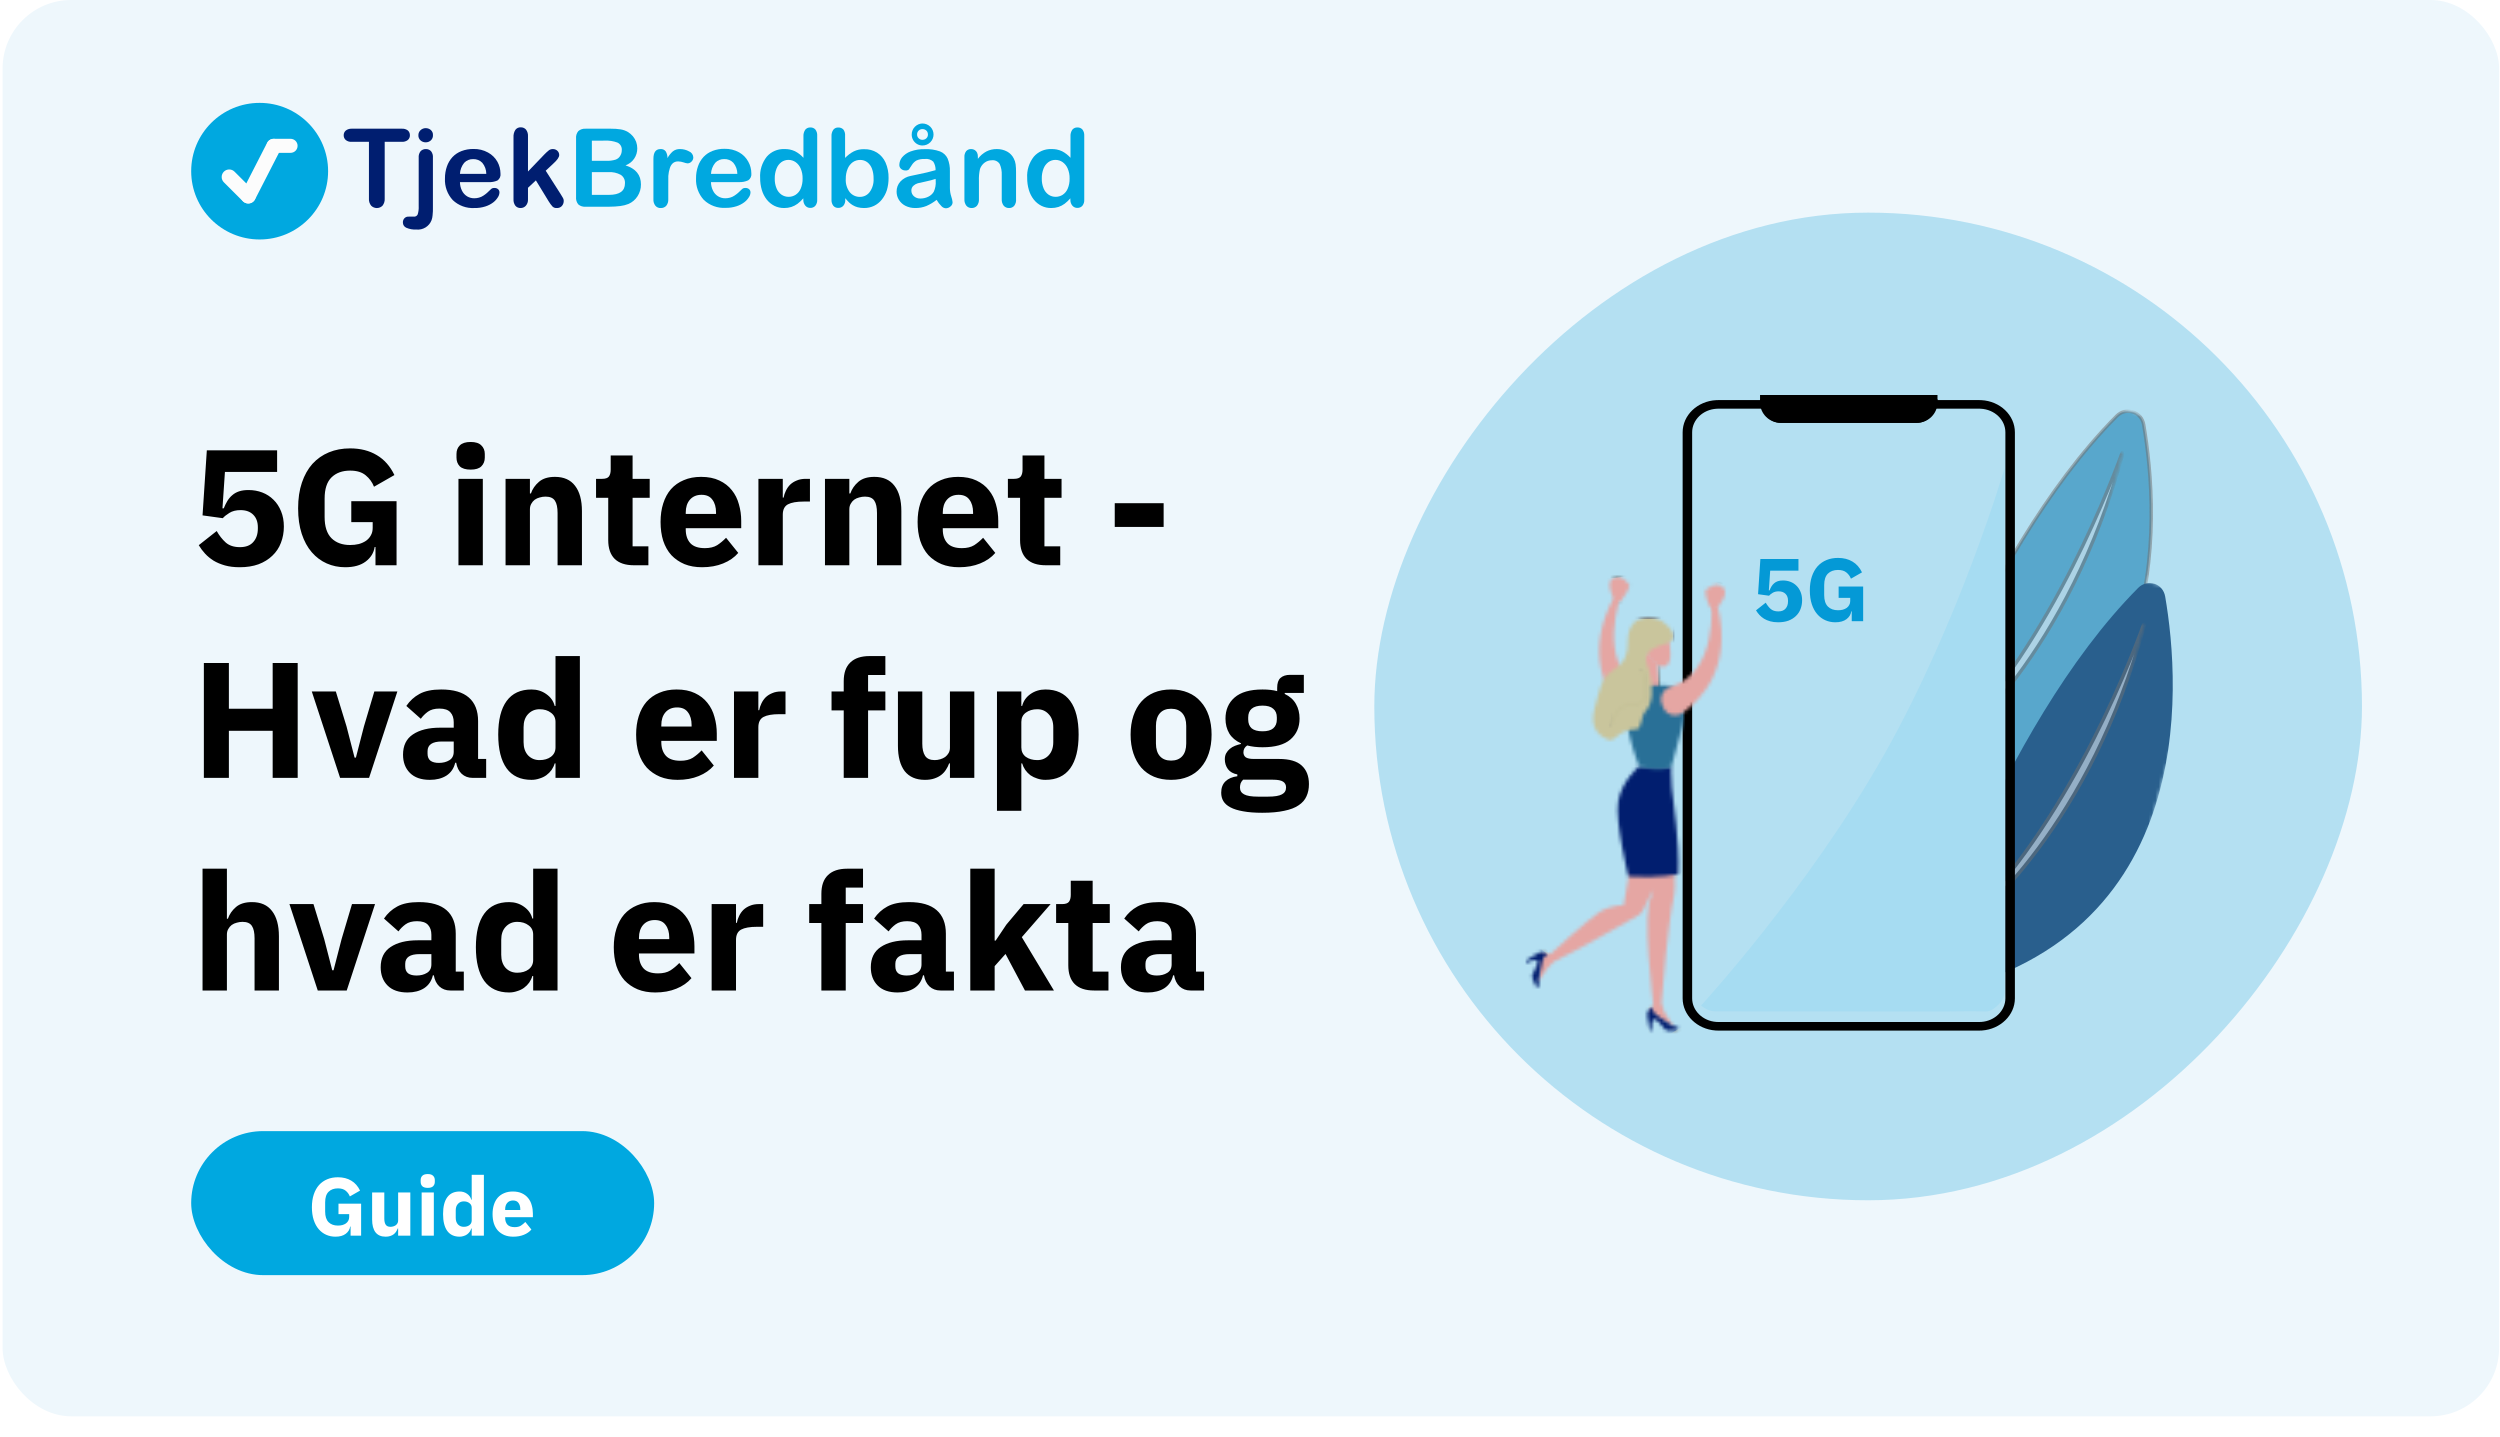 <svg width="729" height="419" viewBox="0 0 729 419" fill="none" xmlns="http://www.w3.org/2000/svg">
<g clip-path="url(#clip0_1464_52507)">
<rect x="0.75" width="728" height="413" rx="20" fill="url(#paint0_linear_1464_52507)"/>
<path d="M75.713 69.83C86.739 69.83 95.676 60.914 95.676 49.915C95.676 38.916 86.739 30 75.713 30C64.688 30 55.75 38.916 55.75 49.915C55.75 60.914 64.688 69.83 75.713 69.83Z" fill="#00A8E0"/>
<path d="M67.851 50.601C67.292 50.043 66.385 50.043 65.826 50.601C65.266 51.159 65.266 52.064 65.826 52.622L71.365 58.147C71.924 58.705 72.831 58.705 73.39 58.147C73.949 57.589 73.949 56.685 73.39 56.127L67.851 50.601Z" fill="#FCFCFC" stroke="#FCFCFC" stroke-width="1.532" stroke-miterlimit="10"/>
<path d="M81.104 43.333C81.464 42.63 81.185 41.769 80.481 41.41C79.776 41.051 78.913 41.329 78.553 42.032L71.144 56.489C70.784 57.192 71.063 58.053 71.767 58.412C72.471 58.771 73.334 58.493 73.694 57.79L81.104 43.333Z" fill="#FCFCFC" stroke="#FCFCFC" stroke-width="1.532" stroke-miterlimit="10"/>
<path d="M84.729 43.803C85.437 43.803 86.011 43.23 86.011 42.523C86.011 41.816 85.437 41.243 84.729 41.243H79.785C79.076 41.243 78.502 41.816 78.502 42.523C78.502 43.23 79.076 43.803 79.785 43.803H84.729Z" fill="#FCFCFC" stroke="#FCFCFC" stroke-width="1.532" stroke-miterlimit="10"/>
<path d="M117.159 41.355H112.178V57.866C112.238 58.624 112.012 59.378 111.543 59.978C111.326 60.196 111.068 60.37 110.784 60.488C110.5 60.607 110.195 60.668 109.887 60.668C109.578 60.668 109.273 60.607 108.989 60.488C108.705 60.37 108.447 60.196 108.23 59.978C107.753 59.386 107.522 58.635 107.583 57.878V41.355H102.601C101.972 41.413 101.345 41.231 100.845 40.845C100.645 40.676 100.486 40.464 100.378 40.226C100.271 39.987 100.217 39.728 100.222 39.466C100.211 39.205 100.258 38.943 100.362 38.702C100.465 38.462 100.622 38.247 100.82 38.075C101.3 37.704 101.895 37.51 102.502 37.528H117.159C117.797 37.478 118.431 37.664 118.94 38.05C119.131 38.225 119.281 38.439 119.382 38.677C119.483 38.914 119.532 39.171 119.526 39.429C119.538 39.697 119.489 39.964 119.381 40.21C119.273 40.456 119.109 40.673 118.903 40.845C118.402 41.22 117.783 41.401 117.159 41.355Z" fill="#001E70"/>
<path d="M126.238 45.989V60.338C126.263 61.167 126.23 61.998 126.138 62.823C126.102 63.298 126.001 63.766 125.839 64.214C125.502 65.093 124.883 65.835 124.079 66.327C123.276 66.819 122.331 67.033 121.393 66.935C120.395 66.99 119.397 66.811 118.479 66.413C118.18 66.285 117.926 66.072 117.749 65.8C117.571 65.528 117.479 65.209 117.483 64.885C117.47 64.658 117.504 64.432 117.581 64.218C117.658 64.005 117.777 63.809 117.931 63.643C118.09 63.475 118.284 63.346 118.5 63.264C118.716 63.183 118.947 63.151 119.177 63.17H120.659C120.895 63.196 121.133 63.146 121.339 63.028C121.545 62.91 121.708 62.729 121.804 62.512C122.039 61.74 122.136 60.932 122.091 60.127V45.989C122.026 45.313 122.222 44.637 122.639 44.1C122.836 43.89 123.075 43.725 123.342 43.616C123.608 43.506 123.895 43.456 124.183 43.467C124.467 43.457 124.75 43.508 125.012 43.617C125.275 43.727 125.51 43.892 125.702 44.1C126.113 44.64 126.305 45.314 126.238 45.989ZM124.133 41.504C123.584 41.513 123.052 41.318 122.639 40.957C122.424 40.767 122.256 40.53 122.146 40.266C122.036 40.001 121.987 39.715 122.004 39.429C121.995 39.148 122.049 38.869 122.161 38.612C122.273 38.354 122.44 38.124 122.651 37.938C123.058 37.565 123.593 37.36 124.146 37.367C124.678 37.362 125.195 37.547 125.603 37.889C125.824 38.077 125.998 38.314 126.111 38.582C126.223 38.849 126.271 39.14 126.25 39.429C126.265 39.712 126.216 39.994 126.109 40.256C126.001 40.518 125.837 40.753 125.628 40.945C125.22 41.315 124.685 41.515 124.133 41.504Z" fill="#001E70"/>
<path d="M142.415 53.108H134.121C134.124 53.969 134.325 54.819 134.706 55.593C135.039 56.279 135.562 56.856 136.213 57.257C136.837 57.629 137.553 57.823 138.28 57.816C138.752 57.821 139.221 57.758 139.675 57.63C140.118 57.514 140.539 57.325 140.92 57.071C141.301 56.829 141.663 56.559 142.004 56.263C142.34 55.977 142.763 55.58 143.249 55.083C143.516 54.881 143.849 54.784 144.183 54.81C144.563 54.791 144.936 54.915 145.229 55.157C145.37 55.283 145.48 55.439 145.551 55.614C145.622 55.788 145.653 55.976 145.64 56.164C145.611 56.642 145.456 57.105 145.192 57.506C144.83 58.096 144.362 58.615 143.809 59.034C143.123 59.551 142.352 59.946 141.53 60.202C140.508 60.527 139.44 60.682 138.367 60.661C137.205 60.73 136.042 60.559 134.949 60.16C133.856 59.76 132.858 59.14 132.016 58.338C131.24 57.489 130.64 56.496 130.251 55.415C129.862 54.334 129.691 53.187 129.749 52.039C129.738 50.856 129.927 49.68 130.31 48.561C130.658 47.539 131.213 46.6 131.941 45.803C132.678 45.028 133.58 44.43 134.581 44.051C135.691 43.632 136.87 43.425 138.056 43.442C139.548 43.4 141.024 43.761 142.327 44.486C143.473 45.111 144.418 46.045 145.055 47.182C145.624 48.218 145.928 49.379 145.939 50.561C146.002 50.955 145.952 51.358 145.796 51.725C145.639 52.092 145.383 52.407 145.055 52.636C144.224 52.998 143.32 53.16 142.415 53.108ZM134.121 50.697H141.804C141.802 49.518 141.388 48.376 140.634 47.467C140.29 47.109 139.873 46.828 139.411 46.644C138.949 46.46 138.453 46.376 137.956 46.399C137.47 46.385 136.987 46.473 136.538 46.66C136.089 46.846 135.686 47.126 135.353 47.48C134.61 48.395 134.178 49.522 134.121 50.697Z" fill="#001E70"/>
<path d="M160 58.722L156.264 52.598L153.96 54.759V58.126C154.005 58.811 153.777 59.485 153.325 60.002C153.137 60.209 152.909 60.374 152.654 60.488C152.398 60.601 152.122 60.66 151.843 60.661C151.553 60.676 151.264 60.627 150.996 60.515C150.729 60.403 150.49 60.232 150.299 60.015C149.888 59.46 149.689 58.777 149.738 58.089V40.013C149.688 39.257 149.88 38.504 150.286 37.864C150.464 37.622 150.7 37.428 150.971 37.3C151.243 37.172 151.543 37.114 151.843 37.13C152.133 37.118 152.423 37.171 152.69 37.285C152.957 37.399 153.196 37.571 153.387 37.789C153.809 38.358 154.012 39.059 153.96 39.764V50.014L158.73 45.044C159.153 44.599 159.607 44.184 160.087 43.802C160.419 43.572 160.816 43.454 161.221 43.467C161.463 43.46 161.705 43.502 161.932 43.59C162.158 43.677 162.365 43.808 162.541 43.976C162.71 44.135 162.844 44.328 162.934 44.542C163.024 44.756 163.068 44.986 163.064 45.218C163.064 45.839 162.491 46.672 161.345 47.703L159.128 49.778L163.475 56.586C163.798 57.095 164.023 57.48 164.172 57.741C164.302 57.973 164.375 58.233 164.384 58.499C164.415 59.082 164.213 59.654 163.823 60.089C163.637 60.282 163.412 60.432 163.163 60.531C162.914 60.629 162.646 60.673 162.379 60.661C162.154 60.683 161.927 60.658 161.713 60.587C161.498 60.516 161.301 60.402 161.133 60.251C160.708 59.778 160.329 59.267 160 58.722Z" fill="#001E70"/>
<path d="M177.733 60.276H170.771C170.387 60.314 170 60.274 169.632 60.159C169.263 60.043 168.922 59.855 168.629 59.605C168.131 58.986 167.898 58.196 167.982 57.406V40.386C167.942 40 167.98 39.61 168.093 39.239C168.207 38.868 168.393 38.523 168.642 38.224C168.933 37.974 169.272 37.784 169.637 37.665C170.002 37.546 170.388 37.499 170.771 37.529H178.156C179.102 37.516 180.048 37.583 180.983 37.727C181.739 37.85 182.465 38.112 183.125 38.498C183.665 38.834 184.148 39.253 184.557 39.74C184.959 40.227 185.279 40.777 185.504 41.367C185.719 41.974 185.828 42.612 185.828 43.256C185.844 44.336 185.524 45.395 184.91 46.286C184.296 47.176 183.42 47.854 182.403 48.225C185.408 49.178 186.907 51.029 186.899 53.779C186.914 54.993 186.572 56.185 185.915 57.207C185.282 58.208 184.362 58.996 183.275 59.468C182.507 59.773 181.703 59.978 180.884 60.077C179.838 60.208 178.786 60.274 177.733 60.276ZM172.589 41.02V46.896H176.811C177.712 46.931 178.612 46.818 179.476 46.56C179.787 46.458 180.075 46.296 180.323 46.083C180.57 45.87 180.774 45.61 180.921 45.318C181.178 44.872 181.311 44.366 181.307 43.852C181.362 43.391 181.271 42.925 181.048 42.517C180.825 42.11 180.48 41.782 180.062 41.579C178.87 41.132 177.597 40.937 176.325 41.007L172.589 41.02ZM177.434 50.188H172.589V56.822H177.571C180.684 56.822 182.241 55.7 182.241 53.456C182.276 52.968 182.179 52.48 181.96 52.043C181.741 51.605 181.408 51.235 180.996 50.971C179.903 50.388 178.671 50.117 177.434 50.188Z" fill="#00A8E0"/>
<path d="M194.87 54.561V58.089C194.919 58.789 194.702 59.481 194.26 60.028C194.064 60.235 193.826 60.398 193.562 60.507C193.298 60.617 193.014 60.669 192.728 60.661C192.43 60.686 192.131 60.64 191.854 60.528C191.577 60.416 191.331 60.24 191.134 60.015C190.7 59.471 190.486 58.783 190.536 58.089V46.324C190.536 44.423 191.221 43.467 192.604 43.467C192.894 43.44 193.186 43.488 193.451 43.605C193.717 43.723 193.948 43.906 194.123 44.138C194.481 44.729 194.658 45.411 194.634 46.101C195.037 45.36 195.569 44.696 196.202 44.138C196.81 43.667 197.565 43.429 198.332 43.467C199.238 43.47 200.129 43.701 200.923 44.138C201.279 44.28 201.588 44.522 201.808 44.835C202.029 45.148 202.154 45.519 202.169 45.902C202.168 46.136 202.12 46.367 202.025 46.58C201.93 46.794 201.793 46.986 201.621 47.144C201.471 47.299 201.294 47.422 201.097 47.507C200.901 47.593 200.689 47.638 200.475 47.641C200.087 47.592 199.706 47.496 199.341 47.355C198.835 47.183 198.306 47.087 197.772 47.07C197.221 47.047 196.678 47.218 196.241 47.554C195.809 47.947 195.495 48.45 195.331 49.008C195.088 49.748 194.937 50.516 194.882 51.294C194.87 52.213 194.87 53.294 194.87 54.561Z" fill="#00A8E0"/>
<path d="M215.567 53.108H207.323C207.321 53.97 207.522 54.821 207.908 55.592C208.227 56.266 208.735 56.833 209.368 57.227C210.002 57.621 210.736 57.826 211.483 57.816C211.954 57.821 212.424 57.758 212.877 57.63C213.321 57.514 213.742 57.325 214.123 57.071C214.501 56.826 214.863 56.556 215.205 56.263C215.543 55.977 215.966 55.58 216.451 55.083C216.715 54.883 217.042 54.785 217.372 54.809C217.758 54.789 218.135 54.913 218.432 55.157C218.572 55.283 218.681 55.439 218.753 55.613C218.824 55.788 218.856 55.976 218.843 56.164C218.813 56.644 218.654 57.108 218.381 57.505C218.028 58.08 217.567 58.582 217.024 58.984C216.338 59.501 215.567 59.896 214.745 60.152C213.722 60.476 212.655 60.631 211.581 60.611C210.42 60.68 209.257 60.51 208.164 60.11C207.071 59.71 206.073 59.09 205.231 58.288C204.454 57.44 203.855 56.446 203.466 55.365C203.076 54.284 202.906 53.137 202.964 51.989C202.953 50.807 203.142 49.63 203.525 48.511C203.873 47.489 204.428 46.55 205.156 45.753C205.893 44.978 206.795 44.38 207.796 44.001C208.906 43.582 210.085 43.375 211.27 43.392C212.763 43.352 214.238 43.712 215.543 44.436C216.664 45.067 217.584 46.002 218.195 47.132C218.773 48.165 219.082 49.327 219.091 50.511C219.15 50.908 219.095 51.314 218.932 51.681C218.769 52.049 218.505 52.362 218.17 52.586C217.355 52.959 216.464 53.138 215.567 53.108ZM207.323 50.697H215.007C215.007 49.513 214.593 48.367 213.836 47.455C213.492 47.097 213.075 46.816 212.614 46.632C212.152 46.447 211.655 46.364 211.159 46.386C210.675 46.374 210.194 46.464 209.747 46.65C209.301 46.836 208.899 47.115 208.569 47.467C207.818 48.384 207.382 49.516 207.323 50.697Z" fill="#00A8E0"/>
<path d="M234.248 58.251V57.828C233.745 58.416 233.182 58.95 232.566 59.419C232.018 59.824 231.408 60.138 230.761 60.351C230.076 60.566 229.362 60.671 228.644 60.661C227.669 60.67 226.705 60.453 225.83 60.028C224.951 59.588 224.181 58.96 223.575 58.189C222.925 57.351 222.44 56.398 222.143 55.381C221.811 54.247 221.646 53.071 221.657 51.89C221.513 49.651 222.206 47.438 223.6 45.678C224.231 44.952 225.017 44.376 225.901 43.994C226.785 43.611 227.743 43.431 228.707 43.467C229.77 43.43 230.828 43.643 231.795 44.088C232.738 44.57 233.582 45.223 234.285 46.014V39.802C234.237 39.104 234.421 38.41 234.809 37.827C234.986 37.608 235.213 37.435 235.471 37.321C235.727 37.206 236.008 37.154 236.291 37.168C236.567 37.15 236.846 37.195 237.102 37.301C237.36 37.407 237.589 37.569 237.772 37.777C238.156 38.296 238.341 38.935 238.296 39.578V58.214C238.345 58.867 238.145 59.515 237.735 60.028C237.552 60.224 237.327 60.38 237.077 60.483C236.828 60.585 236.559 60.634 236.291 60.624C236.02 60.632 235.752 60.581 235.505 60.473C235.257 60.366 235.036 60.205 234.858 60.003C234.443 59.515 234.225 58.89 234.248 58.251ZM225.916 52.039C225.886 53.039 226.068 54.034 226.452 54.959C226.749 55.695 227.256 56.33 227.909 56.785C228.513 57.187 229.225 57.399 229.951 57.394C230.675 57.4 231.384 57.197 231.993 56.81C232.653 56.377 233.168 55.758 233.475 55.033C233.878 54.088 234.069 53.066 234.036 52.039C234.063 51.041 233.871 50.049 233.475 49.132C233.163 48.387 232.65 47.742 231.993 47.269C231.386 46.85 230.665 46.625 229.927 46.623C229.181 46.615 228.452 46.846 227.847 47.281C227.202 47.767 226.71 48.427 226.427 49.182C226.071 50.092 225.897 51.062 225.916 52.039Z" fill="#00A8E0"/>
<path d="M246.428 39.591V46.051C247.15 45.292 247.992 44.654 248.919 44.163C249.872 43.691 250.931 43.465 251.994 43.505C253.31 43.464 254.609 43.81 255.731 44.498C256.829 45.197 257.696 46.204 258.221 47.393C258.839 48.81 259.141 50.345 259.105 51.89C259.119 53.084 258.954 54.273 258.62 55.419C258.298 56.428 257.796 57.371 257.138 58.202C256.528 58.972 255.754 59.596 254.871 60.028C253.957 60.457 252.955 60.674 251.945 60.661C251.323 60.665 250.704 60.59 250.101 60.438C249.585 60.303 249.088 60.094 248.632 59.817C248.262 59.591 247.915 59.329 247.599 59.034C247.198 58.644 246.824 58.229 246.477 57.791V58.214C246.532 58.866 246.327 59.514 245.904 60.015C245.719 60.215 245.493 60.373 245.242 60.477C244.992 60.583 244.72 60.632 244.447 60.624C244.176 60.638 243.906 60.59 243.655 60.484C243.406 60.379 243.182 60.219 243.003 60.015C242.615 59.498 242.424 58.859 242.467 58.214V39.777C242.417 39.091 242.603 38.408 242.99 37.839C243.162 37.621 243.385 37.447 243.639 37.332C243.892 37.218 244.169 37.166 244.447 37.181C244.73 37.166 245.011 37.214 245.271 37.321C245.532 37.429 245.766 37.593 245.955 37.802C246.316 38.326 246.483 38.958 246.428 39.591ZM246.627 52.164C246.536 53.552 246.948 54.927 247.785 56.04C248.151 56.487 248.616 56.843 249.143 57.08C249.671 57.317 250.245 57.429 250.824 57.406C251.358 57.403 251.885 57.277 252.362 57.038C252.839 56.798 253.254 56.453 253.576 56.027C254.418 54.879 254.827 53.471 254.734 52.052C254.755 51.07 254.594 50.093 254.261 49.17C253.984 48.431 253.512 47.782 252.891 47.294C252.292 46.856 251.567 46.624 250.824 46.635C250.055 46.628 249.302 46.858 248.669 47.294C248.002 47.779 247.483 48.442 247.175 49.207C246.793 50.145 246.606 51.151 246.627 52.164Z" fill="#00A8E0"/>
<path d="M273.116 58.276C272.206 58.999 271.205 59.601 270.139 60.065C269.115 60.475 268.018 60.678 266.914 60.661C265.923 60.68 264.94 60.463 264.049 60.027C263.257 59.632 262.589 59.026 262.119 58.276C261.675 57.559 261.442 56.733 261.446 55.89C261.426 54.8 261.822 53.742 262.555 52.934C263.36 52.074 264.422 51.499 265.581 51.294L267.587 50.871C268.657 50.66 269.566 50.461 270.327 50.275C271.086 50.089 271.921 49.877 272.817 49.616C272.846 48.74 272.611 47.875 272.144 47.132C271.812 46.827 271.416 46.6 270.986 46.467C270.555 46.333 270.1 46.297 269.654 46.361C268.82 46.311 267.986 46.465 267.225 46.809C266.663 47.146 266.193 47.615 265.855 48.175C265.465 48.772 265.191 49.186 265.033 49.418C264.889 49.533 264.723 49.618 264.546 49.667C264.368 49.716 264.182 49.728 264 49.703C263.542 49.71 263.098 49.546 262.754 49.244C262.588 49.099 262.455 48.919 262.366 48.717C262.278 48.516 262.236 48.296 262.244 48.076C262.26 47.285 262.536 46.522 263.028 45.902C263.691 45.114 264.549 44.514 265.518 44.163C266.859 43.678 268.279 43.451 269.703 43.492C271.197 43.428 272.69 43.651 274.1 44.15C275.084 44.528 275.883 45.271 276.329 46.225C276.819 47.426 277.044 48.718 276.989 50.014V54.809C276.993 55.653 277.128 56.491 277.387 57.294C277.577 57.833 277.708 58.391 277.773 58.959C277.776 59.199 277.723 59.437 277.617 59.653C277.512 59.869 277.355 60.057 277.163 60.201C276.787 60.547 276.293 60.738 275.78 60.735C275.302 60.699 274.857 60.482 274.536 60.127C273.982 59.575 273.505 58.952 273.116 58.276ZM272.829 52.163C271.94 52.458 271.032 52.699 270.114 52.884C268.931 53.132 268.109 53.319 267.624 53.443C267.162 53.578 266.735 53.816 266.378 54.139C266.171 54.315 266.006 54.537 265.899 54.787C265.791 55.037 265.742 55.308 265.755 55.58C265.753 55.89 265.816 56.197 265.943 56.48C266.069 56.763 266.257 57.015 266.49 57.22C267.015 57.681 267.698 57.921 268.395 57.891C269.204 57.895 270.003 57.708 270.724 57.344C271.368 57.03 271.91 56.539 272.281 55.928C272.736 54.936 272.932 53.847 272.854 52.76L272.829 52.163ZM269.005 36.013C269.427 36.013 269.845 36.096 270.236 36.257C270.625 36.418 270.979 36.654 271.278 36.952C271.577 37.249 271.812 37.602 271.974 37.991C272.136 38.38 272.219 38.797 272.219 39.218C272.219 39.639 272.136 40.056 271.974 40.444C271.812 40.833 271.577 41.187 271.278 41.484C270.979 41.782 270.625 42.018 270.236 42.179C269.845 42.34 269.427 42.423 269.005 42.423C268.441 42.432 267.883 42.282 267.399 41.988C266.92 41.701 266.524 41.292 266.253 40.803C265.983 40.315 265.845 39.764 265.855 39.206C265.858 38.356 266.198 37.543 266.8 36.943C267.402 36.342 268.217 36.004 269.068 36L269.005 36.013ZM269.005 37.64C268.797 37.633 268.587 37.67 268.393 37.746C268.198 37.823 268.021 37.939 267.873 38.087C267.724 38.235 267.609 38.412 267.53 38.606C267.454 38.801 267.418 39.009 267.425 39.218C267.417 39.424 267.455 39.63 267.535 39.821C267.614 40.012 267.733 40.183 267.885 40.324C268.031 40.471 268.206 40.586 268.399 40.663C268.591 40.74 268.798 40.777 269.005 40.771C269.284 40.771 269.558 40.703 269.803 40.572C270.048 40.443 270.253 40.248 270.391 40.008C270.531 39.769 270.598 39.495 270.587 39.218C270.587 39.006 270.55 38.795 270.476 38.597C270.399 38.406 270.284 38.233 270.139 38.087C269.833 37.798 269.427 37.638 269.005 37.64Z" fill="#00A8E0"/>
<path d="M285.146 45.802V46.324C285.804 45.427 286.655 44.689 287.636 44.163C288.582 43.688 289.629 43.45 290.687 43.467C291.735 43.451 292.767 43.704 293.689 44.2C294.525 44.66 295.2 45.368 295.619 46.225C295.896 46.748 296.077 47.316 296.155 47.902C296.25 48.664 296.291 49.432 296.278 50.2V58.064C296.354 58.759 296.162 59.455 295.744 60.015C295.556 60.228 295.324 60.396 295.064 60.508C294.802 60.62 294.52 60.672 294.236 60.661C293.947 60.67 293.658 60.616 293.392 60.502C293.124 60.388 292.886 60.218 292.693 60.002C292.272 59.456 292.064 58.777 292.107 58.089V51.045C292.162 49.946 291.962 48.849 291.522 47.84C291.284 47.453 290.938 47.142 290.527 46.946C290.116 46.75 289.657 46.676 289.206 46.734C288.461 46.73 287.736 46.965 287.137 47.405C286.506 47.871 286.029 48.516 285.768 49.256C285.51 50.418 285.406 51.608 285.457 52.797V58.089C285.509 58.787 285.295 59.479 284.859 60.027C284.662 60.237 284.422 60.402 284.156 60.511C283.889 60.62 283.602 60.671 283.315 60.661C283.031 60.667 282.749 60.611 282.488 60.498C282.228 60.384 281.996 60.215 281.808 60.002C281.388 59.456 281.179 58.777 281.223 58.089V45.864C281.172 45.221 281.359 44.581 281.745 44.063C281.928 43.864 282.151 43.706 282.4 43.603C282.651 43.5 282.92 43.454 283.19 43.467C283.544 43.462 283.892 43.552 284.199 43.728C284.513 43.917 284.763 44.193 284.921 44.523C285.099 44.925 285.176 45.364 285.146 45.802Z" fill="#00A8E0"/>
<path d="M312.119 58.251V57.828C311.614 58.413 311.05 58.946 310.438 59.419C309.889 59.824 309.279 60.138 308.632 60.351C307.947 60.566 307.233 60.671 306.515 60.661C305.54 60.67 304.577 60.453 303.701 60.028C302.822 59.588 302.052 58.96 301.446 58.189C300.796 57.351 300.31 56.398 300.014 55.381C299.681 54.247 299.517 53.071 299.528 51.89C299.385 49.651 300.077 47.438 301.471 45.678C302.103 44.952 302.888 44.376 303.772 43.994C304.656 43.611 305.614 43.431 306.576 43.467C307.641 43.43 308.7 43.643 309.666 44.088C310.609 44.57 311.453 45.223 312.156 46.014V39.802C312.108 39.104 312.292 38.41 312.68 37.827C312.857 37.608 313.084 37.435 313.342 37.321C313.598 37.206 313.879 37.154 314.162 37.168C314.438 37.15 314.717 37.195 314.973 37.301C315.231 37.407 315.46 37.569 315.643 37.777C316.027 38.296 316.212 38.935 316.167 39.578V58.214C316.216 58.867 316.016 59.515 315.606 60.028C315.421 60.224 315.198 60.379 314.948 60.481C314.699 60.584 314.43 60.633 314.162 60.624C313.892 60.632 313.623 60.581 313.375 60.473C313.128 60.366 312.907 60.205 312.729 60.003C312.314 59.515 312.096 58.89 312.119 58.251ZM303.787 52.039C303.757 53.039 303.939 54.034 304.323 54.959C304.62 55.695 305.128 56.33 305.78 56.785C306.384 57.187 307.096 57.399 307.822 57.394C308.546 57.4 309.255 57.197 309.865 56.81C310.52 56.375 311.03 55.757 311.334 55.033C311.737 54.088 311.927 53.066 311.895 52.039C311.921 51.041 311.73 50.049 311.334 49.132C311.021 48.387 310.509 47.742 309.852 47.269C309.244 46.85 308.524 46.625 307.785 46.623C307.04 46.615 306.31 46.846 305.705 47.281C305.06 47.767 304.568 48.427 304.286 49.182C303.934 50.093 303.764 51.063 303.787 52.039Z" fill="#00A8E0"/>
<path d="M80.806 137.614H65.59L64.87 148.222H65.254C65.574 147.422 65.926 146.702 66.31 146.062C66.726 145.39 67.206 144.83 67.75 144.382C68.294 143.902 68.95 143.534 69.718 143.278C70.486 143.022 71.398 142.894 72.454 142.894C73.894 142.894 75.238 143.134 76.486 143.614C77.734 144.094 78.822 144.798 79.75 145.726C80.678 146.622 81.414 147.742 81.958 149.086C82.502 150.398 82.774 151.886 82.774 153.55C82.774 155.246 82.486 156.83 81.91 158.302C81.366 159.742 80.534 160.99 79.414 162.046C78.326 163.102 76.982 163.934 75.382 164.542C73.782 165.118 71.958 165.406 69.91 165.406C68.278 165.406 66.838 165.23 65.59 164.878C64.342 164.526 63.238 164.062 62.278 163.486C61.318 162.878 60.486 162.19 59.782 161.422C59.078 160.654 58.47 159.838 57.958 158.974L63.19 154.846C63.926 156.158 64.806 157.278 65.83 158.206C66.854 159.102 68.23 159.55 69.958 159.55C71.686 159.55 72.982 159.054 73.846 158.062C74.742 157.07 75.19 155.758 75.19 154.126V153.742C75.19 152.206 74.742 150.99 73.846 150.094C72.95 149.198 71.718 148.75 70.15 148.75C68.838 148.75 67.75 149.022 66.886 149.566C66.054 150.078 65.414 150.59 64.966 151.102L59.062 150.286L60.31 131.326H80.806V137.614ZM109.491 159.502H109.251C108.995 161.198 108.131 162.606 106.659 163.726C105.187 164.846 103.187 165.406 100.659 165.406C98.739 165.406 96.947 165.038 95.283 164.302C93.619 163.566 92.163 162.478 90.915 161.038C89.667 159.598 88.691 157.806 87.987 155.662C87.283 153.518 86.931 151.038 86.931 148.222C86.931 145.406 87.299 142.91 88.035 140.734C88.771 138.558 89.795 136.734 91.107 135.262C92.451 133.79 94.051 132.67 95.907 131.902C97.763 131.134 99.827 130.75 102.099 130.75C105.107 130.75 107.699 131.406 109.875 132.718C112.051 133.998 113.763 135.934 115.011 138.526L109.059 141.934C108.547 140.622 107.747 139.518 106.659 138.622C105.571 137.694 104.051 137.23 102.099 137.23C99.827 137.23 98.019 137.886 96.675 139.198C95.331 140.51 94.659 142.574 94.659 145.39V150.766C94.659 153.55 95.331 155.614 96.675 156.958C98.019 158.27 99.827 158.926 102.099 158.926C102.995 158.926 103.843 158.83 104.643 158.638C105.443 158.414 106.147 158.094 106.755 157.678C107.363 157.23 107.827 156.702 108.147 156.094C108.499 155.486 108.675 154.766 108.675 153.934V152.254H102.435V146.158H115.635V164.83H109.491V159.502ZM137.239 136.942C135.799 136.942 134.743 136.622 134.071 135.982C133.431 135.31 133.111 134.462 133.111 133.438V132.382C133.111 131.358 133.431 130.526 134.071 129.886C134.743 129.214 135.799 128.878 137.239 128.878C138.679 128.878 139.719 129.214 140.359 129.886C141.031 130.526 141.367 131.358 141.367 132.382V133.438C141.367 134.462 141.031 135.31 140.359 135.982C139.719 136.622 138.679 136.942 137.239 136.942ZM133.687 139.63H140.791V164.83H133.687V139.63ZM147.421 164.83V139.63H154.525V143.902H154.813C155.261 142.59 156.045 141.454 157.165 140.494C158.285 139.534 159.837 139.054 161.821 139.054C164.413 139.054 166.365 139.918 167.677 141.646C169.021 143.374 169.693 145.838 169.693 149.038V164.83H162.589V149.614C162.589 147.982 162.333 146.782 161.821 146.014C161.309 145.214 160.397 144.814 159.085 144.814C158.509 144.814 157.949 144.894 157.405 145.054C156.861 145.182 156.365 145.406 155.917 145.726C155.501 146.046 155.165 146.446 154.909 146.926C154.653 147.374 154.525 147.902 154.525 148.51V164.83H147.421ZM184.847 164.83C182.383 164.83 180.511 164.206 179.231 162.958C177.983 161.71 177.359 159.886 177.359 157.486V145.15H173.807V139.63H175.583C176.543 139.63 177.199 139.406 177.551 138.958C177.903 138.478 178.079 137.806 178.079 136.942V132.814H184.463V139.63H189.455V145.15H184.463V159.31H189.071V164.83H184.847ZM204.715 165.406C202.795 165.406 201.083 165.102 199.579 164.494C198.075 163.854 196.795 162.974 195.739 161.854C194.715 160.702 193.931 159.31 193.387 157.678C192.875 156.046 192.619 154.222 192.619 152.206C192.619 150.222 192.875 148.43 193.387 146.83C193.899 145.198 194.651 143.806 195.643 142.654C196.667 141.502 197.915 140.622 199.387 140.014C200.859 139.374 202.539 139.054 204.427 139.054C206.507 139.054 208.283 139.406 209.755 140.11C211.259 140.814 212.475 141.758 213.403 142.942C214.363 144.126 215.051 145.502 215.467 147.07C215.915 148.606 216.139 150.222 216.139 151.918V154.03H199.963V154.414C199.963 156.078 200.411 157.406 201.307 158.398C202.203 159.358 203.611 159.838 205.531 159.838C207.003 159.838 208.203 159.55 209.131 158.974C210.059 158.366 210.923 157.646 211.723 156.814L215.275 161.23C214.155 162.542 212.683 163.566 210.859 164.302C209.067 165.038 207.019 165.406 204.715 165.406ZM204.571 144.286C203.131 144.286 201.995 144.766 201.163 145.726C200.363 146.654 199.963 147.902 199.963 149.47V149.854H208.795V149.422C208.795 147.886 208.443 146.654 207.739 145.726C207.067 144.766 206.011 144.286 204.571 144.286ZM221.156 164.83V139.63H228.26V145.102H228.5C228.628 144.398 228.852 143.726 229.172 143.086C229.492 142.414 229.908 141.822 230.42 141.31C230.964 140.798 231.604 140.398 232.34 140.11C233.076 139.79 233.94 139.63 234.932 139.63H236.18V146.254H234.404C232.324 146.254 230.772 146.526 229.748 147.07C228.756 147.614 228.26 148.622 228.26 150.094V164.83H221.156ZM240.562 164.83V139.63H247.666V143.902H247.954C248.402 142.59 249.186 141.454 250.306 140.494C251.426 139.534 252.978 139.054 254.962 139.054C257.554 139.054 259.506 139.918 260.818 141.646C262.162 143.374 262.834 145.838 262.834 149.038V164.83H255.73V149.614C255.73 147.982 255.474 146.782 254.962 146.014C254.45 145.214 253.538 144.814 252.226 144.814C251.65 144.814 251.09 144.894 250.546 145.054C250.002 145.182 249.506 145.406 249.058 145.726C248.642 146.046 248.306 146.446 248.05 146.926C247.794 147.374 247.666 147.902 247.666 148.51V164.83H240.562ZM279.668 165.406C277.748 165.406 276.036 165.102 274.532 164.494C273.028 163.854 271.748 162.974 270.692 161.854C269.668 160.702 268.884 159.31 268.34 157.678C267.828 156.046 267.572 154.222 267.572 152.206C267.572 150.222 267.828 148.43 268.34 146.83C268.852 145.198 269.604 143.806 270.596 142.654C271.62 141.502 272.868 140.622 274.34 140.014C275.812 139.374 277.492 139.054 279.38 139.054C281.46 139.054 283.236 139.406 284.708 140.11C286.212 140.814 287.428 141.758 288.356 142.942C289.316 144.126 290.004 145.502 290.42 147.07C290.868 148.606 291.092 150.222 291.092 151.918V154.03H274.916V154.414C274.916 156.078 275.364 157.406 276.26 158.398C277.156 159.358 278.564 159.838 280.484 159.838C281.956 159.838 283.156 159.55 284.084 158.974C285.012 158.366 285.876 157.646 286.676 156.814L290.228 161.23C289.108 162.542 287.636 163.566 285.812 164.302C284.02 165.038 281.972 165.406 279.668 165.406ZM279.524 144.286C278.084 144.286 276.948 144.766 276.116 145.726C275.316 146.654 274.916 147.902 274.916 149.47V149.854H283.748V149.422C283.748 147.886 283.396 146.654 282.692 145.726C282.02 144.766 280.964 144.286 279.524 144.286ZM304.941 164.83C302.477 164.83 300.605 164.206 299.325 162.958C298.077 161.71 297.453 159.886 297.453 157.486V145.15H293.901V139.63H295.677C296.637 139.63 297.293 139.406 297.645 138.958C297.997 138.478 298.173 137.806 298.173 136.942V132.814H304.557V139.63H309.549V145.15H304.557V159.31H309.165V164.83H304.941ZM325.06 153.646V146.734H339.316V153.646H325.06ZM79.51 213.102H66.742V226.83H59.446V193.326H66.742V206.67H79.51V193.326H86.806V226.83H79.51V213.102ZM99.172 226.83L90.916 201.63H97.924L101.044 211.806L103.396 220.926H103.78L106.132 211.806L109.156 201.63H115.876L107.62 226.83H99.172ZM137.827 226.83C136.547 226.83 135.475 226.43 134.611 225.63C133.779 224.83 133.251 223.758 133.027 222.414H132.739C132.355 224.046 131.507 225.294 130.195 226.158C128.883 226.99 127.267 227.406 125.347 227.406C122.819 227.406 120.883 226.734 119.539 225.39C118.195 224.046 117.523 222.27 117.523 220.062C117.523 217.406 118.483 215.438 120.403 214.158C122.355 212.846 124.995 212.19 128.323 212.19H132.307V210.606C132.307 209.39 131.987 208.43 131.347 207.726C130.707 206.99 129.635 206.622 128.131 206.622C126.723 206.622 125.603 206.926 124.771 207.534C123.939 208.142 123.251 208.83 122.707 209.598L118.483 205.854C119.507 204.35 120.787 203.182 122.323 202.35C123.891 201.486 126.003 201.054 128.659 201.054C132.243 201.054 134.931 201.838 136.723 203.406C138.515 204.974 139.411 207.262 139.411 210.27V221.31H141.763V226.83H137.827ZM127.987 222.462C129.171 222.462 130.179 222.206 131.011 221.694C131.875 221.182 132.307 220.35 132.307 219.198V216.222H128.851C126.067 216.222 124.675 217.166 124.675 219.054V219.774C124.675 220.702 124.963 221.39 125.539 221.838C126.115 222.254 126.931 222.462 127.987 222.462ZM161.987 222.606H161.747C161.555 223.278 161.251 223.918 160.835 224.526C160.419 225.102 159.907 225.614 159.299 226.062C158.723 226.478 158.051 226.798 157.283 227.022C156.547 227.278 155.779 227.406 154.979 227.406C151.779 227.406 149.363 226.286 147.731 224.046C146.099 221.774 145.283 218.494 145.283 214.206C145.283 209.918 146.099 206.654 147.731 204.414C149.363 202.174 151.779 201.054 154.979 201.054C156.611 201.054 158.051 201.502 159.299 202.398C160.579 203.294 161.395 204.446 161.747 205.854H161.987V191.31H169.091V226.83H161.987V222.606ZM157.331 221.646C158.675 221.646 159.779 221.326 160.643 220.686C161.539 220.014 161.987 219.102 161.987 217.95V210.51C161.987 209.358 161.539 208.462 160.643 207.822C159.779 207.15 158.675 206.814 157.331 206.814C155.987 206.814 154.867 207.294 153.971 208.254C153.107 209.182 152.675 210.446 152.675 212.046V216.414C152.675 218.014 153.107 219.294 153.971 220.254C154.867 221.182 155.987 221.646 157.331 221.646ZM197.59 227.406C195.67 227.406 193.958 227.102 192.454 226.494C190.95 225.854 189.67 224.974 188.614 223.854C187.59 222.702 186.806 221.31 186.262 219.678C185.75 218.046 185.494 216.222 185.494 214.206C185.494 212.222 185.75 210.43 186.262 208.83C186.774 207.198 187.526 205.806 188.518 204.654C189.542 203.502 190.79 202.622 192.262 202.014C193.734 201.374 195.414 201.054 197.302 201.054C199.382 201.054 201.158 201.406 202.63 202.11C204.134 202.814 205.35 203.758 206.278 204.942C207.238 206.126 207.926 207.502 208.342 209.07C208.79 210.606 209.014 212.222 209.014 213.918V216.03H192.838V216.414C192.838 218.078 193.286 219.406 194.182 220.398C195.078 221.358 196.486 221.838 198.406 221.838C199.878 221.838 201.078 221.55 202.006 220.974C202.934 220.366 203.798 219.646 204.598 218.814L208.15 223.23C207.03 224.542 205.558 225.566 203.734 226.302C201.942 227.038 199.894 227.406 197.59 227.406ZM197.446 206.286C196.006 206.286 194.87 206.766 194.038 207.726C193.238 208.654 192.838 209.902 192.838 211.47V211.854H201.67V211.422C201.67 209.886 201.318 208.654 200.614 207.726C199.942 206.766 198.886 206.286 197.446 206.286ZM214.031 226.83V201.63H221.135V207.102H221.375C221.503 206.398 221.727 205.726 222.047 205.086C222.367 204.414 222.783 203.822 223.295 203.31C223.839 202.798 224.479 202.398 225.215 202.11C225.951 201.79 226.815 201.63 227.807 201.63H229.055V208.254H227.279C225.199 208.254 223.647 208.526 222.623 209.07C221.631 209.614 221.135 210.622 221.135 212.094V226.83H214.031ZM246.029 207.15H242.477V201.63H246.029V198.654C246.029 196.222 246.669 194.398 247.949 193.182C249.229 191.934 251.101 191.31 253.565 191.31H258.173V196.83H253.133V201.63H258.173V207.15H253.133V226.83H246.029V207.15ZM277.005 222.606H276.765C276.541 223.246 276.237 223.854 275.853 224.43C275.501 225.006 275.037 225.518 274.461 225.966C273.885 226.414 273.197 226.766 272.397 227.022C271.629 227.278 270.733 227.406 269.709 227.406C267.117 227.406 265.149 226.558 263.805 224.862C262.493 223.134 261.837 220.67 261.837 217.47V201.63H268.941V216.846C268.941 218.382 269.213 219.566 269.757 220.398C270.301 221.23 271.229 221.646 272.541 221.646C273.085 221.646 273.629 221.566 274.173 221.406C274.717 221.246 275.197 221.022 275.613 220.734C276.029 220.414 276.365 220.03 276.621 219.582C276.877 219.134 277.005 218.606 277.005 217.998V201.63H284.109V226.83H277.005V222.606ZM290.718 201.63H297.822V205.854H298.062C298.414 204.446 299.214 203.294 300.462 202.398C301.742 201.502 303.198 201.054 304.83 201.054C308.03 201.054 310.446 202.174 312.078 204.414C313.71 206.654 314.526 209.918 314.526 214.206C314.526 218.494 313.71 221.774 312.078 224.046C310.446 226.286 308.03 227.406 304.83 227.406C303.998 227.406 303.214 227.278 302.478 227.022C301.742 226.798 301.07 226.478 300.462 226.062C299.886 225.614 299.39 225.102 298.974 224.526C298.558 223.918 298.254 223.278 298.062 222.606H297.822V236.43H290.718V201.63ZM302.478 221.646C303.822 221.646 304.926 221.182 305.79 220.254C306.686 219.294 307.134 218.014 307.134 216.414V212.046C307.134 210.446 306.686 209.182 305.79 208.254C304.926 207.294 303.822 206.814 302.478 206.814C301.134 206.814 300.014 207.15 299.118 207.822C298.254 208.462 297.822 209.358 297.822 210.51V217.95C297.822 219.102 298.254 220.014 299.118 220.686C300.014 221.326 301.134 221.646 302.478 221.646ZM341.489 227.406C339.633 227.406 337.969 227.102 336.497 226.494C335.057 225.886 333.825 225.006 332.801 223.854C331.809 222.702 331.041 221.31 330.497 219.678C329.953 218.046 329.681 216.222 329.681 214.206C329.681 212.19 329.953 210.366 330.497 208.734C331.041 207.102 331.809 205.726 332.801 204.606C333.825 203.454 335.057 202.574 336.497 201.966C337.969 201.358 339.633 201.054 341.489 201.054C343.345 201.054 344.993 201.358 346.433 201.966C347.905 202.574 349.137 203.454 350.129 204.606C351.153 205.726 351.937 207.102 352.481 208.734C353.025 210.366 353.297 212.19 353.297 214.206C353.297 216.222 353.025 218.046 352.481 219.678C351.937 221.31 351.153 222.702 350.129 223.854C349.137 225.006 347.905 225.886 346.433 226.494C344.993 227.102 343.345 227.406 341.489 227.406ZM341.489 221.79C342.897 221.79 343.985 221.358 344.753 220.494C345.521 219.63 345.905 218.398 345.905 216.798V211.662C345.905 210.062 345.521 208.83 344.753 207.966C343.985 207.102 342.897 206.67 341.489 206.67C340.081 206.67 338.993 207.102 338.225 207.966C337.457 208.83 337.073 210.062 337.073 211.662V216.798C337.073 218.398 337.457 219.63 338.225 220.494C338.993 221.358 340.081 221.79 341.489 221.79ZM381.687 228.654C381.687 229.998 381.447 231.182 380.967 232.206C380.519 233.23 379.767 234.094 378.711 234.798C377.655 235.534 376.247 236.078 374.487 236.43C372.759 236.814 370.615 237.006 368.055 237.006C365.879 237.006 364.023 236.862 362.487 236.574C360.983 236.318 359.751 235.934 358.791 235.422C357.863 234.942 357.175 234.334 356.727 233.598C356.311 232.894 356.103 232.078 356.103 231.15C356.103 229.742 356.519 228.638 357.351 227.838C358.183 227.038 359.335 226.542 360.807 226.35V225.822C359.591 225.598 358.679 225.086 358.071 224.286C357.463 223.454 357.159 222.494 357.159 221.406C357.159 220.734 357.287 220.158 357.543 219.678C357.831 219.166 358.183 218.734 358.599 218.382C359.047 217.998 359.559 217.694 360.135 217.47C360.711 217.246 361.287 217.07 361.863 216.942V216.75C360.327 216.046 359.191 215.086 358.455 213.87C357.719 212.622 357.351 211.182 357.351 209.55C357.351 206.99 358.231 204.942 359.991 203.406C361.783 201.838 364.503 201.054 368.151 201.054C369.815 201.054 371.239 201.214 372.423 201.534V200.574C372.423 199.23 372.743 198.27 373.383 197.694C374.055 197.086 374.999 196.782 376.215 196.782H380.199V202.062H374.631V202.35C376.103 203.054 377.191 204.03 377.895 205.278C378.599 206.494 378.951 207.918 378.951 209.55C378.951 212.078 378.055 214.11 376.263 215.646C374.503 217.15 371.799 217.902 368.151 217.902C366.519 217.902 365.031 217.726 363.687 217.374C362.951 217.854 362.583 218.526 362.583 219.39C362.583 219.998 362.807 220.478 363.255 220.83C363.735 221.15 364.519 221.31 365.607 221.31H372.903C375.975 221.31 378.199 221.95 379.575 223.23C380.983 224.51 381.687 226.318 381.687 228.654ZM375.015 229.614C375.015 228.878 374.727 228.318 374.151 227.934C373.575 227.55 372.567 227.358 371.127 227.358H362.487C362.167 227.678 361.927 228.03 361.767 228.414C361.639 228.83 361.575 229.23 361.575 229.614C361.575 230.542 361.975 231.214 362.775 231.63C363.575 232.078 364.935 232.302 366.855 232.302H369.735C371.655 232.302 373.015 232.078 373.815 231.63C374.615 231.214 375.015 230.542 375.015 229.614ZM368.151 213.246C369.559 213.246 370.599 212.958 371.271 212.382C371.975 211.774 372.327 210.91 372.327 209.79V209.214C372.327 208.094 371.975 207.246 371.271 206.67C370.599 206.062 369.559 205.758 368.151 205.758C366.743 205.758 365.687 206.062 364.983 206.67C364.311 207.246 363.975 208.094 363.975 209.214V209.79C363.975 210.91 364.311 211.774 364.983 212.382C365.687 212.958 366.743 213.246 368.151 213.246ZM59.062 253.31H66.166V267.902H66.454C66.902 266.59 67.686 265.454 68.806 264.494C69.926 263.534 71.478 263.054 73.462 263.054C76.054 263.054 78.006 263.918 79.318 265.646C80.662 267.374 81.334 269.838 81.334 273.038V288.83H74.23V273.614C74.23 271.982 73.974 270.782 73.462 270.014C72.95 269.214 72.038 268.814 70.726 268.814C70.15 268.814 69.59 268.894 69.046 269.054C68.502 269.182 68.006 269.406 67.558 269.726C67.142 270.046 66.806 270.446 66.55 270.926C66.294 271.374 66.166 271.902 66.166 272.51V288.83H59.062V253.31ZM92.657 288.83L84.401 263.63H91.409L94.529 273.806L96.881 282.926H97.265L99.617 273.806L102.641 263.63H109.361L101.105 288.83H92.657ZM131.311 288.83C130.031 288.83 128.959 288.43 128.095 287.63C127.263 286.83 126.735 285.758 126.511 284.414H126.223C125.839 286.046 124.991 287.294 123.679 288.158C122.367 288.99 120.751 289.406 118.831 289.406C116.303 289.406 114.367 288.734 113.023 287.39C111.679 286.046 111.007 284.27 111.007 282.062C111.007 279.406 111.967 277.438 113.887 276.158C115.839 274.846 118.479 274.19 121.807 274.19H125.791V272.606C125.791 271.39 125.471 270.43 124.831 269.726C124.191 268.99 123.119 268.622 121.615 268.622C120.207 268.622 119.087 268.926 118.255 269.534C117.423 270.142 116.735 270.83 116.191 271.598L111.967 267.854C112.991 266.35 114.271 265.182 115.807 264.35C117.375 263.486 119.487 263.054 122.143 263.054C125.727 263.054 128.415 263.838 130.207 265.406C131.999 266.974 132.895 269.262 132.895 272.27V283.31H135.247V288.83H131.311ZM121.471 284.462C122.655 284.462 123.663 284.206 124.495 283.694C125.359 283.182 125.791 282.35 125.791 281.198V278.222H122.335C119.551 278.222 118.159 279.166 118.159 281.054V281.774C118.159 282.702 118.447 283.39 119.023 283.838C119.599 284.254 120.415 284.462 121.471 284.462ZM155.471 284.606H155.231C155.039 285.278 154.735 285.918 154.319 286.526C153.903 287.102 153.391 287.614 152.783 288.062C152.207 288.478 151.535 288.798 150.767 289.022C150.031 289.278 149.263 289.406 148.463 289.406C145.263 289.406 142.847 288.286 141.215 286.046C139.583 283.774 138.767 280.494 138.767 276.206C138.767 271.918 139.583 268.654 141.215 266.414C142.847 264.174 145.263 263.054 148.463 263.054C150.095 263.054 151.535 263.502 152.783 264.398C154.063 265.294 154.879 266.446 155.231 267.854H155.471V253.31H162.575V288.83H155.471V284.606ZM150.815 283.646C152.159 283.646 153.263 283.326 154.127 282.686C155.023 282.014 155.471 281.102 155.471 279.95V272.51C155.471 271.358 155.023 270.462 154.127 269.822C153.263 269.15 152.159 268.814 150.815 268.814C149.471 268.814 148.351 269.294 147.455 270.254C146.591 271.182 146.159 272.446 146.159 274.046V278.414C146.159 280.014 146.591 281.294 147.455 282.254C148.351 283.182 149.471 283.646 150.815 283.646ZM191.074 289.406C189.154 289.406 187.442 289.102 185.938 288.494C184.434 287.854 183.154 286.974 182.098 285.854C181.074 284.702 180.29 283.31 179.746 281.678C179.234 280.046 178.978 278.222 178.978 276.206C178.978 274.222 179.234 272.43 179.746 270.83C180.258 269.198 181.01 267.806 182.002 266.654C183.026 265.502 184.274 264.622 185.746 264.014C187.218 263.374 188.898 263.054 190.786 263.054C192.866 263.054 194.642 263.406 196.114 264.11C197.618 264.814 198.834 265.758 199.762 266.942C200.722 268.126 201.41 269.502 201.826 271.07C202.274 272.606 202.498 274.222 202.498 275.918V278.03H186.322V278.414C186.322 280.078 186.77 281.406 187.666 282.398C188.562 283.358 189.97 283.838 191.89 283.838C193.362 283.838 194.562 283.55 195.49 282.974C196.418 282.366 197.282 281.646 198.082 280.814L201.634 285.23C200.514 286.542 199.042 287.566 197.218 288.302C195.426 289.038 193.378 289.406 191.074 289.406ZM190.93 268.286C189.49 268.286 188.354 268.766 187.522 269.726C186.722 270.654 186.322 271.902 186.322 273.47V273.854H195.154V273.422C195.154 271.886 194.802 270.654 194.098 269.726C193.426 268.766 192.37 268.286 190.93 268.286ZM207.515 288.83V263.63H214.619V269.102H214.859C214.987 268.398 215.211 267.726 215.531 267.086C215.851 266.414 216.267 265.822 216.779 265.31C217.323 264.798 217.963 264.398 218.699 264.11C219.435 263.79 220.299 263.63 221.291 263.63H222.539V270.254H220.763C218.683 270.254 217.131 270.526 216.107 271.07C215.115 271.614 214.619 272.622 214.619 274.094V288.83H207.515ZM239.513 269.15H235.961V263.63H239.513V260.654C239.513 258.222 240.153 256.398 241.433 255.182C242.713 253.934 244.585 253.31 247.049 253.31H251.657V258.83H246.617V263.63H251.657V269.15H246.617V288.83H239.513V269.15ZM274.233 288.83C272.953 288.83 271.881 288.43 271.017 287.63C270.185 286.83 269.657 285.758 269.433 284.414H269.145C268.761 286.046 267.913 287.294 266.601 288.158C265.289 288.99 263.673 289.406 261.753 289.406C259.225 289.406 257.289 288.734 255.945 287.39C254.601 286.046 253.929 284.27 253.929 282.062C253.929 279.406 254.889 277.438 256.809 276.158C258.761 274.846 261.401 274.19 264.729 274.19H268.713V272.606C268.713 271.39 268.393 270.43 267.753 269.726C267.113 268.99 266.041 268.622 264.537 268.622C263.129 268.622 262.009 268.926 261.177 269.534C260.345 270.142 259.657 270.83 259.113 271.598L254.889 267.854C255.913 266.35 257.193 265.182 258.729 264.35C260.297 263.486 262.409 263.054 265.065 263.054C268.649 263.054 271.337 263.838 273.129 265.406C274.921 266.974 275.817 269.262 275.817 272.27V283.31H278.169V288.83H274.233ZM264.393 284.462C265.577 284.462 266.585 284.206 267.417 283.694C268.281 283.182 268.713 282.35 268.713 281.198V278.222H265.257C262.473 278.222 261.081 279.166 261.081 281.054V281.774C261.081 282.702 261.369 283.39 261.945 283.838C262.521 284.254 263.337 284.462 264.393 284.462ZM282.937 253.31H290.041V274.286H290.329L293.449 269.63L298.489 263.63H306.361L297.961 273.278L307.321 288.83H298.873L293.209 278.174L290.041 281.726V288.83H282.937V253.31ZM319.003 288.83C316.539 288.83 314.667 288.206 313.387 286.958C312.139 285.71 311.515 283.886 311.515 281.486V269.15H307.963V263.63H309.739C310.699 263.63 311.355 263.406 311.707 262.958C312.059 262.478 312.235 261.806 312.235 260.942V256.814H318.619V263.63H323.611V269.15H318.619V283.31H323.227V288.83H319.003ZM347.17 288.83C345.89 288.83 344.818 288.43 343.954 287.63C343.122 286.83 342.594 285.758 342.37 284.414H342.082C341.698 286.046 340.85 287.294 339.538 288.158C338.226 288.99 336.61 289.406 334.69 289.406C332.162 289.406 330.226 288.734 328.882 287.39C327.538 286.046 326.866 284.27 326.866 282.062C326.866 279.406 327.826 277.438 329.746 276.158C331.698 274.846 334.338 274.19 337.666 274.19H341.65V272.606C341.65 271.39 341.33 270.43 340.69 269.726C340.05 268.99 338.978 268.622 337.474 268.622C336.066 268.622 334.946 268.926 334.114 269.534C333.282 270.142 332.594 270.83 332.05 271.598L327.826 267.854C328.85 266.35 330.13 265.182 331.666 264.35C333.234 263.486 335.346 263.054 338.002 263.054C341.586 263.054 344.274 263.838 346.066 265.406C347.858 266.974 348.754 269.262 348.754 272.27V283.31H351.106V288.83H347.17ZM337.33 284.462C338.514 284.462 339.522 284.206 340.354 283.694C341.218 283.182 341.65 282.35 341.65 281.198V278.222H338.194C335.41 278.222 334.018 279.166 334.018 281.054V281.774C334.018 282.702 334.306 283.39 334.882 283.838C335.458 284.254 336.274 284.462 337.33 284.462Z" fill="black"/>
<rect x="55.75" y="329.83" width="135" height="42" rx="21" fill="#00A8E0"/>
<path d="M102.23 357.666H102.11C101.982 358.514 101.55 359.218 100.814 359.778C100.078 360.338 99.078 360.618 97.814 360.618C96.854 360.618 95.958 360.434 95.126 360.066C94.294 359.698 93.566 359.154 92.942 358.434C92.318 357.714 91.83 356.818 91.478 355.746C91.126 354.674 90.95 353.434 90.95 352.026C90.95 350.618 91.134 349.37 91.502 348.282C91.87 347.194 92.382 346.282 93.038 345.546C93.71 344.81 94.51 344.25 95.438 343.866C96.366 343.482 97.398 343.29 98.534 343.29C100.038 343.29 101.334 343.618 102.422 344.274C103.51 344.914 104.366 345.882 104.99 347.178L102.014 348.882C101.758 348.226 101.358 347.674 100.814 347.226C100.27 346.762 99.51 346.53 98.534 346.53C97.398 346.53 96.494 346.858 95.822 347.514C95.15 348.17 94.814 349.202 94.814 350.61V353.298C94.814 354.69 95.15 355.722 95.822 356.394C96.494 357.05 97.398 357.378 98.534 357.378C98.982 357.378 99.406 357.33 99.806 357.234C100.206 357.122 100.558 356.962 100.862 356.754C101.166 356.53 101.398 356.266 101.558 355.962C101.734 355.658 101.822 355.298 101.822 354.882V354.042H98.702V350.994H105.302V360.33H102.23V357.666ZM116.096 358.218H115.976C115.864 358.538 115.712 358.842 115.52 359.13C115.344 359.418 115.112 359.674 114.824 359.898C114.536 360.122 114.192 360.298 113.792 360.426C113.408 360.554 112.96 360.618 112.448 360.618C111.152 360.618 110.168 360.194 109.496 359.346C108.84 358.482 108.512 357.25 108.512 355.65V347.73H112.064V355.338C112.064 356.106 112.2 356.698 112.472 357.114C112.744 357.53 113.208 357.738 113.864 357.738C114.136 357.738 114.408 357.698 114.68 357.618C114.952 357.538 115.192 357.426 115.4 357.282C115.608 357.122 115.776 356.93 115.904 356.706C116.032 356.482 116.096 356.218 116.096 355.914V347.73H119.648V360.33H116.096V358.218ZM124.729 346.386C124.009 346.386 123.481 346.226 123.145 345.906C122.825 345.57 122.665 345.146 122.665 344.634V344.106C122.665 343.594 122.825 343.178 123.145 342.858C123.481 342.522 124.009 342.354 124.729 342.354C125.449 342.354 125.969 342.522 126.289 342.858C126.625 343.178 126.793 343.594 126.793 344.106V344.634C126.793 345.146 126.625 345.57 126.289 345.906C125.969 346.226 125.449 346.386 124.729 346.386ZM122.953 347.73H126.505V360.33H122.953V347.73ZM137.548 358.218H137.428C137.332 358.554 137.18 358.874 136.972 359.178C136.764 359.466 136.508 359.722 136.204 359.946C135.916 360.154 135.58 360.314 135.196 360.426C134.828 360.554 134.444 360.618 134.044 360.618C132.444 360.618 131.236 360.058 130.42 358.938C129.604 357.802 129.196 356.162 129.196 354.018C129.196 351.874 129.604 350.242 130.42 349.122C131.236 348.002 132.444 347.442 134.044 347.442C134.86 347.442 135.58 347.666 136.204 348.114C136.844 348.562 137.252 349.138 137.428 349.842H137.548V342.57H141.1V360.33H137.548V358.218ZM135.22 357.738C135.892 357.738 136.444 357.578 136.876 357.258C137.324 356.922 137.548 356.466 137.548 355.89V352.17C137.548 351.594 137.324 351.146 136.876 350.826C136.444 350.49 135.892 350.322 135.22 350.322C134.548 350.322 133.988 350.562 133.54 351.042C133.108 351.506 132.892 352.138 132.892 352.938V355.122C132.892 355.922 133.108 356.562 133.54 357.042C133.988 357.506 134.548 357.738 135.22 357.738ZM149.678 360.618C148.718 360.618 147.862 360.466 147.11 360.162C146.358 359.842 145.718 359.402 145.19 358.842C144.678 358.266 144.286 357.57 144.014 356.754C143.758 355.938 143.63 355.026 143.63 354.018C143.63 353.026 143.758 352.13 144.014 351.33C144.27 350.514 144.646 349.818 145.142 349.242C145.654 348.666 146.278 348.226 147.014 347.922C147.75 347.602 148.59 347.442 149.534 347.442C150.574 347.442 151.462 347.618 152.198 347.97C152.95 348.322 153.558 348.794 154.022 349.386C154.502 349.978 154.846 350.666 155.054 351.45C155.278 352.218 155.39 353.026 155.39 353.874V354.93H147.302V355.122C147.302 355.954 147.526 356.618 147.974 357.114C148.422 357.594 149.126 357.834 150.086 357.834C150.822 357.834 151.422 357.69 151.886 357.402C152.35 357.098 152.782 356.738 153.182 356.322L154.958 358.53C154.398 359.186 153.662 359.698 152.75 360.066C151.854 360.434 150.83 360.618 149.678 360.618ZM149.606 350.058C148.886 350.058 148.318 350.298 147.902 350.778C147.502 351.242 147.302 351.866 147.302 352.65V352.842H151.718V352.626C151.718 351.858 151.542 351.242 151.19 350.778C150.854 350.298 150.326 350.058 149.606 350.058Z" fill="white"/>
<rect width="288" height="288" rx="144" transform="matrix(-1 0 0 1 688.75 62)" fill="#B4E0F2"/>
<g clip-path="url(#clip1_1464_52507)">
<mask id="mask0_1464_52507" style="mask-type:luminance" maskUnits="userSpaceOnUse" x="551" y="110" width="88" height="145">
<path d="M551.633 241.034L603.564 254.967L638.508 124.548L586.577 110.615L551.633 241.034Z" fill="white"/>
</mask>
<g mask="url(#mask0_1464_52507)">
<path opacity="0.515" d="M551.632 241.033C551.632 241.033 576.353 162.446 617.212 121.333C619.959 118.569 624.439 119.99 625.102 123.848C629.535 149.643 635.633 227.414 551.632 241.033Z" fill="#0071A7" stroke="#707070" stroke-width="1"/>
<g opacity="0.5">
<mask id="mask1_1464_52507" style="mask-type:luminance" maskUnits="userSpaceOnUse" x="562" y="123" width="58" height="109">
<path d="M562.596 223.093L592.564 231.134L619.126 131.995L589.158 123.954L562.596 223.093Z" fill="white"/>
</mask>
<g mask="url(#mask1_1464_52507)">
<path d="M562.724 222.77C562.523 222.948 562.742 223.265 562.964 223.115C571.118 217.619 603.181 190.091 619.086 132.145C619.092 132.127 619.094 132.108 619.093 132.089C619.092 132.07 619.087 132.052 619.079 132.035C619.071 132.018 619.059 132.003 619.045 131.99C619.031 131.978 619.014 131.968 618.997 131.962C618.979 131.956 618.96 131.953 618.941 131.954C618.922 131.956 618.904 131.96 618.887 131.969C618.87 131.977 618.855 131.989 618.842 132.003C618.83 132.017 618.82 132.033 618.814 132.051C613.946 145.407 594.507 194.56 562.724 222.77Z" fill="white" stroke="#707070" stroke-width="1"/>
</g>
</g>
</g>
<mask id="mask2_1464_52507" style="mask-type:luminance" maskUnits="userSpaceOnUse" x="559" y="160" width="86" height="141">
<path d="M559.884 286.825L611.043 300.551L644.774 174.658L593.615 160.932L559.884 286.825Z" fill="white"/>
</mask>
<g mask="url(#mask2_1464_52507)">
<path d="M557.898 291.144C557.898 291.144 582.619 212.557 623.478 171.443C626.224 168.679 630.705 170.1 631.367 173.958C635.801 199.753 641.899 277.524 557.898 291.144Z" fill="#295F8D"/>
<g opacity="0.5">
<mask id="mask3_1464_52507" style="mask-type:luminance" maskUnits="userSpaceOnUse" x="568" y="174" width="58" height="108">
<path d="M568.862 273.204L598.83 281.244L625.392 182.105L595.423 174.065L568.862 273.204Z" fill="white"/>
</mask>
<g mask="url(#mask3_1464_52507)">
<path d="M568.99 272.88C568.789 273.058 569.008 273.375 569.229 273.225C577.384 267.729 609.447 240.201 625.351 182.255C625.358 182.237 625.36 182.218 625.359 182.199C625.358 182.181 625.353 182.162 625.345 182.145C625.336 182.128 625.325 182.113 625.311 182.101C625.297 182.088 625.28 182.078 625.262 182.072C625.244 182.066 625.225 182.064 625.207 182.065C625.188 182.066 625.169 182.071 625.152 182.079C625.135 182.087 625.12 182.099 625.108 182.113C625.095 182.127 625.086 182.144 625.08 182.161C620.211 195.517 600.772 244.67 568.99 272.88Z" fill="white" stroke="#707070" stroke-width="1"/>
</g>
</g>
</g>
<path d="M502.657 115.266H575.472C577.956 115.266 580.338 116.253 582.095 118.01C583.851 119.768 584.838 122.151 584.838 124.636V285.866C584.838 288.351 583.851 290.734 582.095 292.491C580.338 294.249 577.956 295.236 575.472 295.236H502.657C500.173 295.236 497.791 294.249 496.034 292.491C494.278 290.734 493.291 288.351 493.291 285.866V124.636C493.291 122.151 494.278 119.768 496.034 118.01C497.791 116.253 500.173 115.266 502.657 115.266Z" fill="#B4E0F2"/>
<path d="M564.971 116.384V117.359C564.971 120.643 562.254 123.306 558.904 123.306H519.295C515.945 123.306 513.229 120.643 513.229 117.359V116.384H564.971Z" fill="black"/>
<path d="M544.612 117.188H532.949C532.817 117.188 532.709 117.295 532.709 117.428V118.198C532.709 118.331 532.817 118.438 532.949 118.438H544.612C544.745 118.438 544.853 118.331 544.853 118.198V117.428C544.853 117.295 544.745 117.188 544.612 117.188Z" fill="url(#paint1_linear_1464_52507)"/>
<g filter="url(#filter0_d_1464_52507)">
<path d="M577.701 113.68L577.653 113.676C577.487 113.67 577.318 113.667 577.149 113.667H501.054C500.881 113.667 500.708 113.671 500.54 113.677L500.488 113.681H500.463C494.963 113.962 490.658 118.079 490.658 123.065V288.12C490.658 292.993 494.861 297.109 500.23 297.491C500.309 297.496 500.396 297.502 500.481 297.504L500.511 297.505C500.691 297.514 500.872 297.519 501.054 297.519H577.15C577.329 297.519 577.508 297.514 577.684 297.505L577.716 297.504C577.806 297.502 577.896 297.496 577.98 297.491C583.342 297.109 587.543 292.993 587.543 288.12V123.065C587.543 118.065 583.22 113.942 577.701 113.68ZM584.771 288.12C584.771 291.694 581.693 294.712 577.763 294.992C577.727 294.994 577.689 294.998 577.652 294.999H577.628L577.604 294.999L577.572 295.001H577.554L577.535 295.002C577.407 295.008 577.278 295.011 577.15 295.011H501.054C500.923 295.011 500.79 295.008 500.659 295.002L500.643 295.001H500.628L500.598 295L500.576 294.999H500.551C500.518 294.998 500.486 294.995 500.447 294.992C496.512 294.712 493.43 291.694 493.43 288.121V123.065C493.43 119.434 496.55 116.425 500.547 116.188H500.615L500.718 116.179C500.84 116.175 500.951 116.173 501.054 116.173H577.149C577.253 116.173 577.365 116.175 577.492 116.179L577.519 116.181L577.556 116.183C581.601 116.375 584.771 119.398 584.771 123.065V288.12Z" fill="black"/>
</g>
<path d="M564.971 115.173V116.319C564.971 120.178 562.254 123.307 558.904 123.307H519.295C515.945 123.307 513.229 120.178 513.229 116.319V115.173H564.971Z" fill="black"/>
<path d="M584.513 136.593V288.715C584.513 288.715 584.684 290.622 583.523 292.081C582.362 293.54 580.539 295.006 579.154 294.949C575.76 294.811 567.34 294.949 567.34 294.949L500.192 294.91C499.506 294.904 498.828 294.778 498.186 294.538C497.152 294.143 496.018 293.221 496.018 293.221C496.018 293.221 527.228 259.314 549.351 220.157C571.475 181 584.513 136.593 584.513 136.593Z" fill="#A6DCF2"/>
<mask id="mask4_1464_52507" style="mask-type:luminance" maskUnits="userSpaceOnUse" x="469" y="168" width="7" height="8">
<path d="M470.298 168.631C468.183 169.948 470.436 174.336 470.436 174.336C470.436 174.336 471.439 175.694 472.197 175.381C472.954 175.069 475.802 171.234 474.955 170.254C474.309 169.507 473.17 168.19 471.729 168.19C471.22 168.198 470.723 168.351 470.298 168.631" fill="white"/>
</mask>
<g mask="url(#mask4_1464_52507)">
<path d="M475.732 167.465L467.469 168.26L468.253 176.421L476.517 175.626L475.732 167.465Z" fill="#E5A6A3" stroke="#707070"/>
</g>
<mask id="mask5_1464_52507" style="mask-type:luminance" maskUnits="userSpaceOnUse" x="466" y="173" width="14" height="36">
<path d="M470.62 174.208C461.747 190.613 468.693 202.153 472.803 206.965C473.156 207.38 473.595 207.712 474.089 207.939C474.583 208.166 475.121 208.283 475.665 208.28C476.209 208.278 476.746 208.156 477.238 207.925C477.73 207.693 478.166 207.357 478.514 206.939C478.815 206.577 479.095 206.197 479.353 205.803C480.507 204.037 480 201.645 478.187 200.567C465.375 192.946 472.739 173.577 472.739 173.577L470.62 174.208Z" fill="white"/>
</mask>
<g mask="url(#mask5_1464_52507)">
<path d="M478.315 167.549L450.461 177.683L463.938 214.755L491.792 204.621L478.315 167.549Z" fill="#E5A6A3" stroke="#707070"/>
</g>
<mask id="mask6_1464_52507" style="mask-type:luminance" maskUnits="userSpaceOnUse" x="448" y="250" width="38" height="37">
<path d="M473.454 263.916C473.454 263.916 469.6 263.975 466.419 265.953C463.237 267.93 452.016 278.305 452.016 278.305L450.053 277.853L449.296 278.332L448.203 286.671L451.343 282.235C451.841 281.531 453.208 280.449 453.182 280.373C459.239 277.504 473.808 269.177 477.675 266.956C478.299 266.597 478.802 266.062 479.121 265.418L485.306 252.952L475.828 250.298L473.454 263.916Z" fill="white"/>
</mask>
<g mask="url(#mask6_1464_52507)">
<path d="M462.884 232.132L430.428 272.293L470.659 304.833L503.115 264.672L462.884 232.132Z" fill="#E5A6A3" stroke="#707070" stroke-width="1"/>
</g>
<mask id="mask7_1464_52507" style="mask-type:luminance" maskUnits="userSpaceOnUse" x="477" y="237" width="12" height="63">
<path d="M477.119 245.57L481.661 261.019C478.549 265.69 482.169 293.043 482.091 293.031L482.096 293.092L480.911 294.722L481.055 295.605L488.295 299.88L485.446 295.251C484.999 294.519 484.74 293.686 484.693 292.829C484.661 292.829 484.629 292.829 484.598 292.83C484.552 292.831 484.505 292.832 484.458 292.829C484.81 288.446 486.414 269.157 488.02 261.927C489.837 253.748 485.295 237.391 485.295 237.391L477.119 245.57Z" fill="white"/>
</mask>
<g mask="url(#mask7_1464_52507)">
<path d="M483.16 231.038L445.926 270.194L483.795 306.233L521.029 267.077L483.16 231.038Z" fill="#E5A6A3" stroke="#707070"/>
</g>
<mask id="mask8_1464_52507" style="mask-type:luminance" maskUnits="userSpaceOnUse" x="480" y="293" width="10" height="8">
<path d="M480.374 296.305L481.056 300.55H481.594C481.594 300.55 481.471 297.134 482.432 297.198C483.145 297.246 484.638 299.072 485.358 300.009C485.488 300.178 485.655 300.315 485.847 300.409C486.038 300.502 486.249 300.551 486.462 300.551H488.773C489.513 300.551 489.615 299.471 488.886 299.339C488.576 299.286 488.26 299.277 487.947 299.314C487.947 299.314 484.293 296.74 483.102 296.022C481.911 295.303 481.692 293.679 481.692 293.679C481.224 293.923 480.845 294.308 480.609 294.779C480.372 295.251 480.29 295.785 480.374 296.305" fill="white"/>
</mask>
<g mask="url(#mask8_1464_52507)">
<path d="M487.179 289.554L477.193 295.457L482.638 304.675L492.623 298.772L487.179 289.554Z" fill="#011E6F" stroke="#707070"/>
</g>
<mask id="mask9_1464_52507" style="mask-type:luminance" maskUnits="userSpaceOnUse" x="444" y="277" width="8" height="11">
<path d="M448.387 277.979L444.75 280.27L444.961 280.765C444.961 280.765 448.055 279.313 448.372 280.222C448.608 280.898 447.513 282.987 446.934 284.017C446.83 284.203 446.77 284.41 446.758 284.623C446.747 284.836 446.785 285.049 446.869 285.245L447.774 287.372C448.064 288.054 449.097 287.724 448.933 287.001C448.86 286.695 448.744 286.401 448.588 286.127C448.588 286.127 449.522 281.755 449.717 280.378C449.911 279 451.318 278.162 451.318 278.162C450.911 277.827 450.408 277.629 449.882 277.596C449.356 277.563 448.832 277.697 448.386 277.978" fill="white"/>
</mask>
<g mask="url(#mask9_1464_52507)">
<path d="M447.061 274.46L439.758 284.379L449.007 291.195L456.31 281.276L447.061 274.46Z" fill="#011E6F" stroke="#707070" stroke-width="1"/>
</g>
<mask id="mask10_1464_52507" style="mask-type:luminance" maskUnits="userSpaceOnUse" x="471" y="223" width="19" height="33">
<path d="M471.874 233.75C470.924 239.754 474.824 255.548 474.824 255.548C484.065 256.135 489.384 254.895 489.384 254.895C489.765 244.779 487.894 234.206 487.502 229.703C487.111 225.2 487.378 223.562 487.378 223.562L477.977 223.438C477.977 223.438 472.824 227.745 471.874 233.75Z" fill="white"/>
</mask>
<g mask="url(#mask10_1464_52507)">
<path d="M476.377 214.886L456.102 246.67L484.314 264.682L504.59 232.899L476.377 214.886Z" fill="#011E6F" stroke="#707070"/>
</g>
<mask id="mask11_1464_52507" style="mask-type:luminance" maskUnits="userSpaceOnUse" x="477" y="189" width="8" height="13">
<path d="M477.922 201.117H484.098L483.448 193.47L479.457 189.444L477.922 201.117Z" fill="white"/>
</mask>
<g mask="url(#mask11_1464_52507)">
<path d="M484.098 189.445H477.922V201.118H484.098V189.445Z" fill="#E5A6A3" stroke="#707070"/>
</g>
<mask id="mask12_1464_52507" style="mask-type:luminance" maskUnits="userSpaceOnUse" x="474" y="199" width="18" height="26">
<path d="M476.091 200.06C475.752 200.079 475.428 200.204 475.165 200.418C474.902 200.632 474.714 200.924 474.626 201.251C472.305 209.907 477.976 223.438 477.976 223.438C484.435 225.331 487.377 223.562 487.377 223.562L490.684 211.416C491.079 209.966 491.125 208.444 490.818 206.973L489.995 203.025C489.818 202.178 489.366 201.413 488.709 200.849C488.053 200.286 487.228 199.955 486.364 199.909C485.429 199.858 484.387 199.838 483.324 199.838C480.549 199.838 477.631 199.975 476.09 200.06" fill="white"/>
</mask>
<g mask="url(#mask12_1464_52507)">
<path d="M478.157 191.122L460.508 217.402L485.271 234.046L502.92 207.766L478.157 191.122Z" fill="#297097" stroke="#707070"/>
</g>
<mask id="mask13_1464_52507" style="mask-type:luminance" maskUnits="userSpaceOnUse" x="479" y="183" width="9" height="12">
<path d="M479.457 189.444C480.662 193.162 485.108 196.041 486.564 193.47C488.021 190.899 486.283 184.768 486.062 184.638C484.589 183.769 483.363 183.404 482.373 183.404C479.415 183.404 478.554 186.66 479.456 189.444" fill="white"/>
</mask>
<g mask="url(#mask13_1464_52507)">
<path d="M485.004 178.991L472.668 187.431L481.57 200.454L493.906 192.014L485.004 178.991Z" fill="#E5A6A3" stroke="#707070"/>
</g>
<mask id="mask14_1464_52507" style="mask-type:luminance" maskUnits="userSpaceOnUse" x="464" y="179" width="24" height="37">
<path d="M479.91 180.017C473.54 181.072 474.981 187.266 474.537 189.444C473.54 194.333 471.232 194.423 468.891 196.599C466.97 198.384 466.49 201.019 464.935 206.789C463.38 212.558 466.662 214.709 468.891 215.668C471.12 216.627 471.689 212.596 477.026 212.685C478.913 212.716 478.343 208.906 479.809 207.443C482.375 204.882 481.682 199.914 481.416 197.999C480.837 193.846 479.445 193.094 480.11 191.268C481.404 187.718 487.44 188.45 487.943 185.944C488.368 183.825 484.628 179.945 480.796 179.944C480.499 179.944 480.202 179.968 479.909 180.016" fill="white"/>
</mask>
<g mask="url(#mask14_1464_52507)">
<path d="M488.368 179.945H447.754V221.701H488.368V179.945Z" fill="#C9C59C" stroke="#707070"/>
</g>
<mask id="mask15_1464_52507" style="mask-type:luminance" maskUnits="userSpaceOnUse" x="469" y="195" width="12" height="17">
<path d="M478.715 195.26C478.697 195.267 478.682 195.28 478.674 195.298C478.665 195.315 478.664 195.335 478.67 195.354C480.2 200.153 480.28 203.238 478.907 204.52C478.241 205.14 477.416 205.19 476.461 205.248C475.47 205.308 474.346 205.375 473.146 206.102C471.496 207.102 470.319 208.978 469.649 211.68C469.644 211.699 469.647 211.718 469.656 211.735C469.665 211.752 469.681 211.765 469.699 211.77C469.705 211.772 469.711 211.773 469.717 211.773C469.733 211.772 469.748 211.767 469.76 211.757C469.773 211.747 469.781 211.733 469.785 211.717C470.445 209.056 471.6 207.209 473.215 206.231C474.387 205.522 475.493 205.455 476.468 205.396C477.451 205.337 478.299 205.286 479 204.631C480.419 203.305 480.353 200.168 478.803 195.307C478.799 195.293 478.79 195.28 478.778 195.271C478.766 195.262 478.752 195.257 478.737 195.256C478.729 195.256 478.722 195.258 478.714 195.26" fill="white"/>
</mask>
<g mask="url(#mask15_1464_52507)">
<path d="M480.419 195.256H469.639V211.773H480.419V195.256Z" fill="#B5B285" stroke="#707070"/>
</g>
<mask id="mask16_1464_52507" style="mask-type:luminance" maskUnits="userSpaceOnUse" x="497" y="170" width="7" height="8">
<path d="M497.633 171.814C496.569 172.553 498.376 176.975 499.031 177.466C499.686 177.958 500.996 176.891 500.996 176.891C500.996 176.891 504.268 173.2 502.546 171.399C501.944 170.77 501.293 170.541 500.655 170.541C499.467 170.541 498.325 171.334 497.633 171.814" fill="white"/>
</mask>
<g mask="url(#mask16_1464_52507)">
<path d="M497.46 168.078L494.199 177.1L503.379 180.42L506.639 171.398L497.46 168.078Z" fill="#E5A6A3" stroke="#707070"/>
</g>
<mask id="mask17_1464_52507" style="mask-type:luminance" maskUnits="userSpaceOnUse" x="484" y="175" width="19" height="34">
<path d="M486.975 200.373C484.951 200.967 483.867 203.158 484.546 205.156C484.698 205.602 484.874 206.039 485.076 206.465C485.31 206.956 485.648 207.39 486.067 207.736C486.487 208.083 486.976 208.334 487.503 208.472C488.029 208.609 488.579 208.63 489.114 208.533C489.649 208.436 490.156 208.223 490.601 207.909C495.777 204.27 505.371 194.816 500.849 176.721L498.954 175.583C498.954 175.583 501.278 196.175 486.975 200.373" fill="white"/>
</mask>
<g mask="url(#mask17_1464_52507)">
<path d="M490.719 165.558L468.189 198.516L498.519 219.267L521.049 186.309L490.719 165.558Z" fill="#E5A6A3" stroke="#707070"/>
</g>
<g filter="url(#filter1_d_1464_52507)">
<path d="M524.429 163.405H516.187L515.797 169.151H516.005C516.179 168.718 516.369 168.328 516.577 167.981C516.803 167.617 517.063 167.314 517.357 167.071C517.652 166.811 518.007 166.612 518.423 166.473C518.839 166.335 519.333 166.265 519.905 166.265C520.685 166.265 521.413 166.395 522.089 166.655C522.765 166.915 523.355 167.297 523.857 167.799C524.36 168.285 524.759 168.891 525.053 169.619C525.348 170.33 525.495 171.136 525.495 172.037C525.495 172.956 525.339 173.814 525.027 174.611C524.733 175.391 524.282 176.067 523.675 176.639C523.086 177.211 522.358 177.662 521.491 177.991C520.625 178.303 519.637 178.459 518.527 178.459C517.643 178.459 516.863 178.364 516.187 178.173C515.511 177.983 514.913 177.731 514.393 177.419C513.873 177.09 513.423 176.717 513.041 176.301C512.66 175.885 512.331 175.443 512.053 174.975L514.887 172.739C515.286 173.45 515.763 174.057 516.317 174.559C516.872 175.045 517.617 175.287 518.553 175.287C519.489 175.287 520.191 175.019 520.659 174.481C521.145 173.944 521.387 173.233 521.387 172.349V172.141C521.387 171.309 521.145 170.651 520.659 170.165C520.174 169.68 519.507 169.437 518.657 169.437C517.947 169.437 517.357 169.585 516.889 169.879C516.439 170.157 516.092 170.434 515.849 170.711L512.651 170.269L513.327 159.999H524.429V163.405ZM539.967 175.261H539.837C539.699 176.18 539.231 176.943 538.433 177.549C537.636 178.156 536.553 178.459 535.183 178.459C534.143 178.459 533.173 178.26 532.271 177.861C531.37 177.463 530.581 176.873 529.905 176.093C529.229 175.313 528.701 174.343 528.319 173.181C527.938 172.02 527.747 170.677 527.747 169.151C527.747 167.626 527.947 166.274 528.345 165.095C528.744 163.917 529.299 162.929 530.009 162.131C530.737 161.334 531.604 160.727 532.609 160.311C533.615 159.895 534.733 159.687 535.963 159.687C537.593 159.687 538.997 160.043 540.175 160.753C541.354 161.447 542.281 162.495 542.957 163.899L539.733 165.745C539.456 165.035 539.023 164.437 538.433 163.951C537.844 163.449 537.021 163.197 535.963 163.197C534.733 163.197 533.753 163.553 533.025 164.263C532.297 164.974 531.933 166.092 531.933 167.617V170.529C531.933 172.037 532.297 173.155 533.025 173.883C533.753 174.594 534.733 174.949 535.963 174.949C536.449 174.949 536.908 174.897 537.341 174.793C537.775 174.672 538.156 174.499 538.485 174.273C538.815 174.031 539.066 173.745 539.239 173.415C539.43 173.086 539.525 172.696 539.525 172.245V171.335H536.145V168.033H543.295V178.147H539.967V175.261Z" fill="#0499D6"/>
</g>
</g>
</g>
<defs>
<filter id="filter0_d_1464_52507" x="470.658" y="96.666" width="136.885" height="223.852" filterUnits="userSpaceOnUse" color-interpolation-filters="sRGB">
<feFlood flood-opacity="0" result="BackgroundImageFix"/>
<feColorMatrix in="SourceAlpha" type="matrix" values="0 0 0 0 0 0 0 0 0 0 0 0 0 0 0 0 0 0 127 0" result="hardAlpha"/>
<feOffset dy="3"/>
<feGaussianBlur stdDeviation="10"/>
<feColorMatrix type="matrix" values="0 0 0 0 0 0 0 0 0 0 0 0 0 0 0 0 0 0 0.4 0"/>
<feBlend mode="normal" in2="BackgroundImageFix" result="effect1_dropShadow_1464_52507"/>
<feBlend mode="normal" in="SourceGraphic" in2="effect1_dropShadow_1464_52507" result="shape"/>
</filter>
<filter id="filter1_d_1464_52507" x="506.053" y="156.687" width="43.242" height="30.772" filterUnits="userSpaceOnUse" color-interpolation-filters="sRGB">
<feFlood flood-opacity="0" result="BackgroundImageFix"/>
<feColorMatrix in="SourceAlpha" type="matrix" values="0 0 0 0 0 0 0 0 0 0 0 0 0 0 0 0 0 0 127 0" result="hardAlpha"/>
<feOffset dy="3"/>
<feGaussianBlur stdDeviation="3"/>
<feColorMatrix type="matrix" values="0 0 0 0 0 0 0 0 0 0 0 0 0 0 0 0 0 0 0.161 0"/>
<feBlend mode="normal" in2="BackgroundImageFix" result="effect1_dropShadow_1464_52507"/>
<feBlend mode="normal" in="SourceGraphic" in2="effect1_dropShadow_1464_52507" result="shape"/>
</filter>
<linearGradient id="paint0_linear_1464_52507" x1="728.75" y1="206.5" x2="0.75" y2="206.5" gradientUnits="userSpaceOnUse">
<stop offset="1" stop-color="#EEF7FC"/>
</linearGradient>
<linearGradient id="paint1_linear_1464_52507" x1="532.709" y1="117.813" x2="544.853" y2="117.813" gradientUnits="userSpaceOnUse">
<stop stop-color="#333333"/>
<stop offset="0.09" stop-color="#2A2A2A"/>
<stop offset="0.289" stop-color="#1E1E1E"/>
<stop offset="0.479" stop-color="#1A1A1A"/>
<stop offset="0.788" stop-color="#1B1B1B"/>
<stop offset="0.9" stop-color="#222222"/>
<stop offset="0.979" stop-color="#2E2E2E"/>
<stop offset="1" stop-color="#333333"/>
</linearGradient>
<clipPath id="clip0_1464_52507">
<rect width="728" height="419" fill="white" transform="translate(0.75)"/>
</clipPath>
<clipPath id="clip1_1464_52507">
<rect width="200" height="192" fill="white" transform="translate(444.75 110)"/>
</clipPath>
</defs>
</svg>
